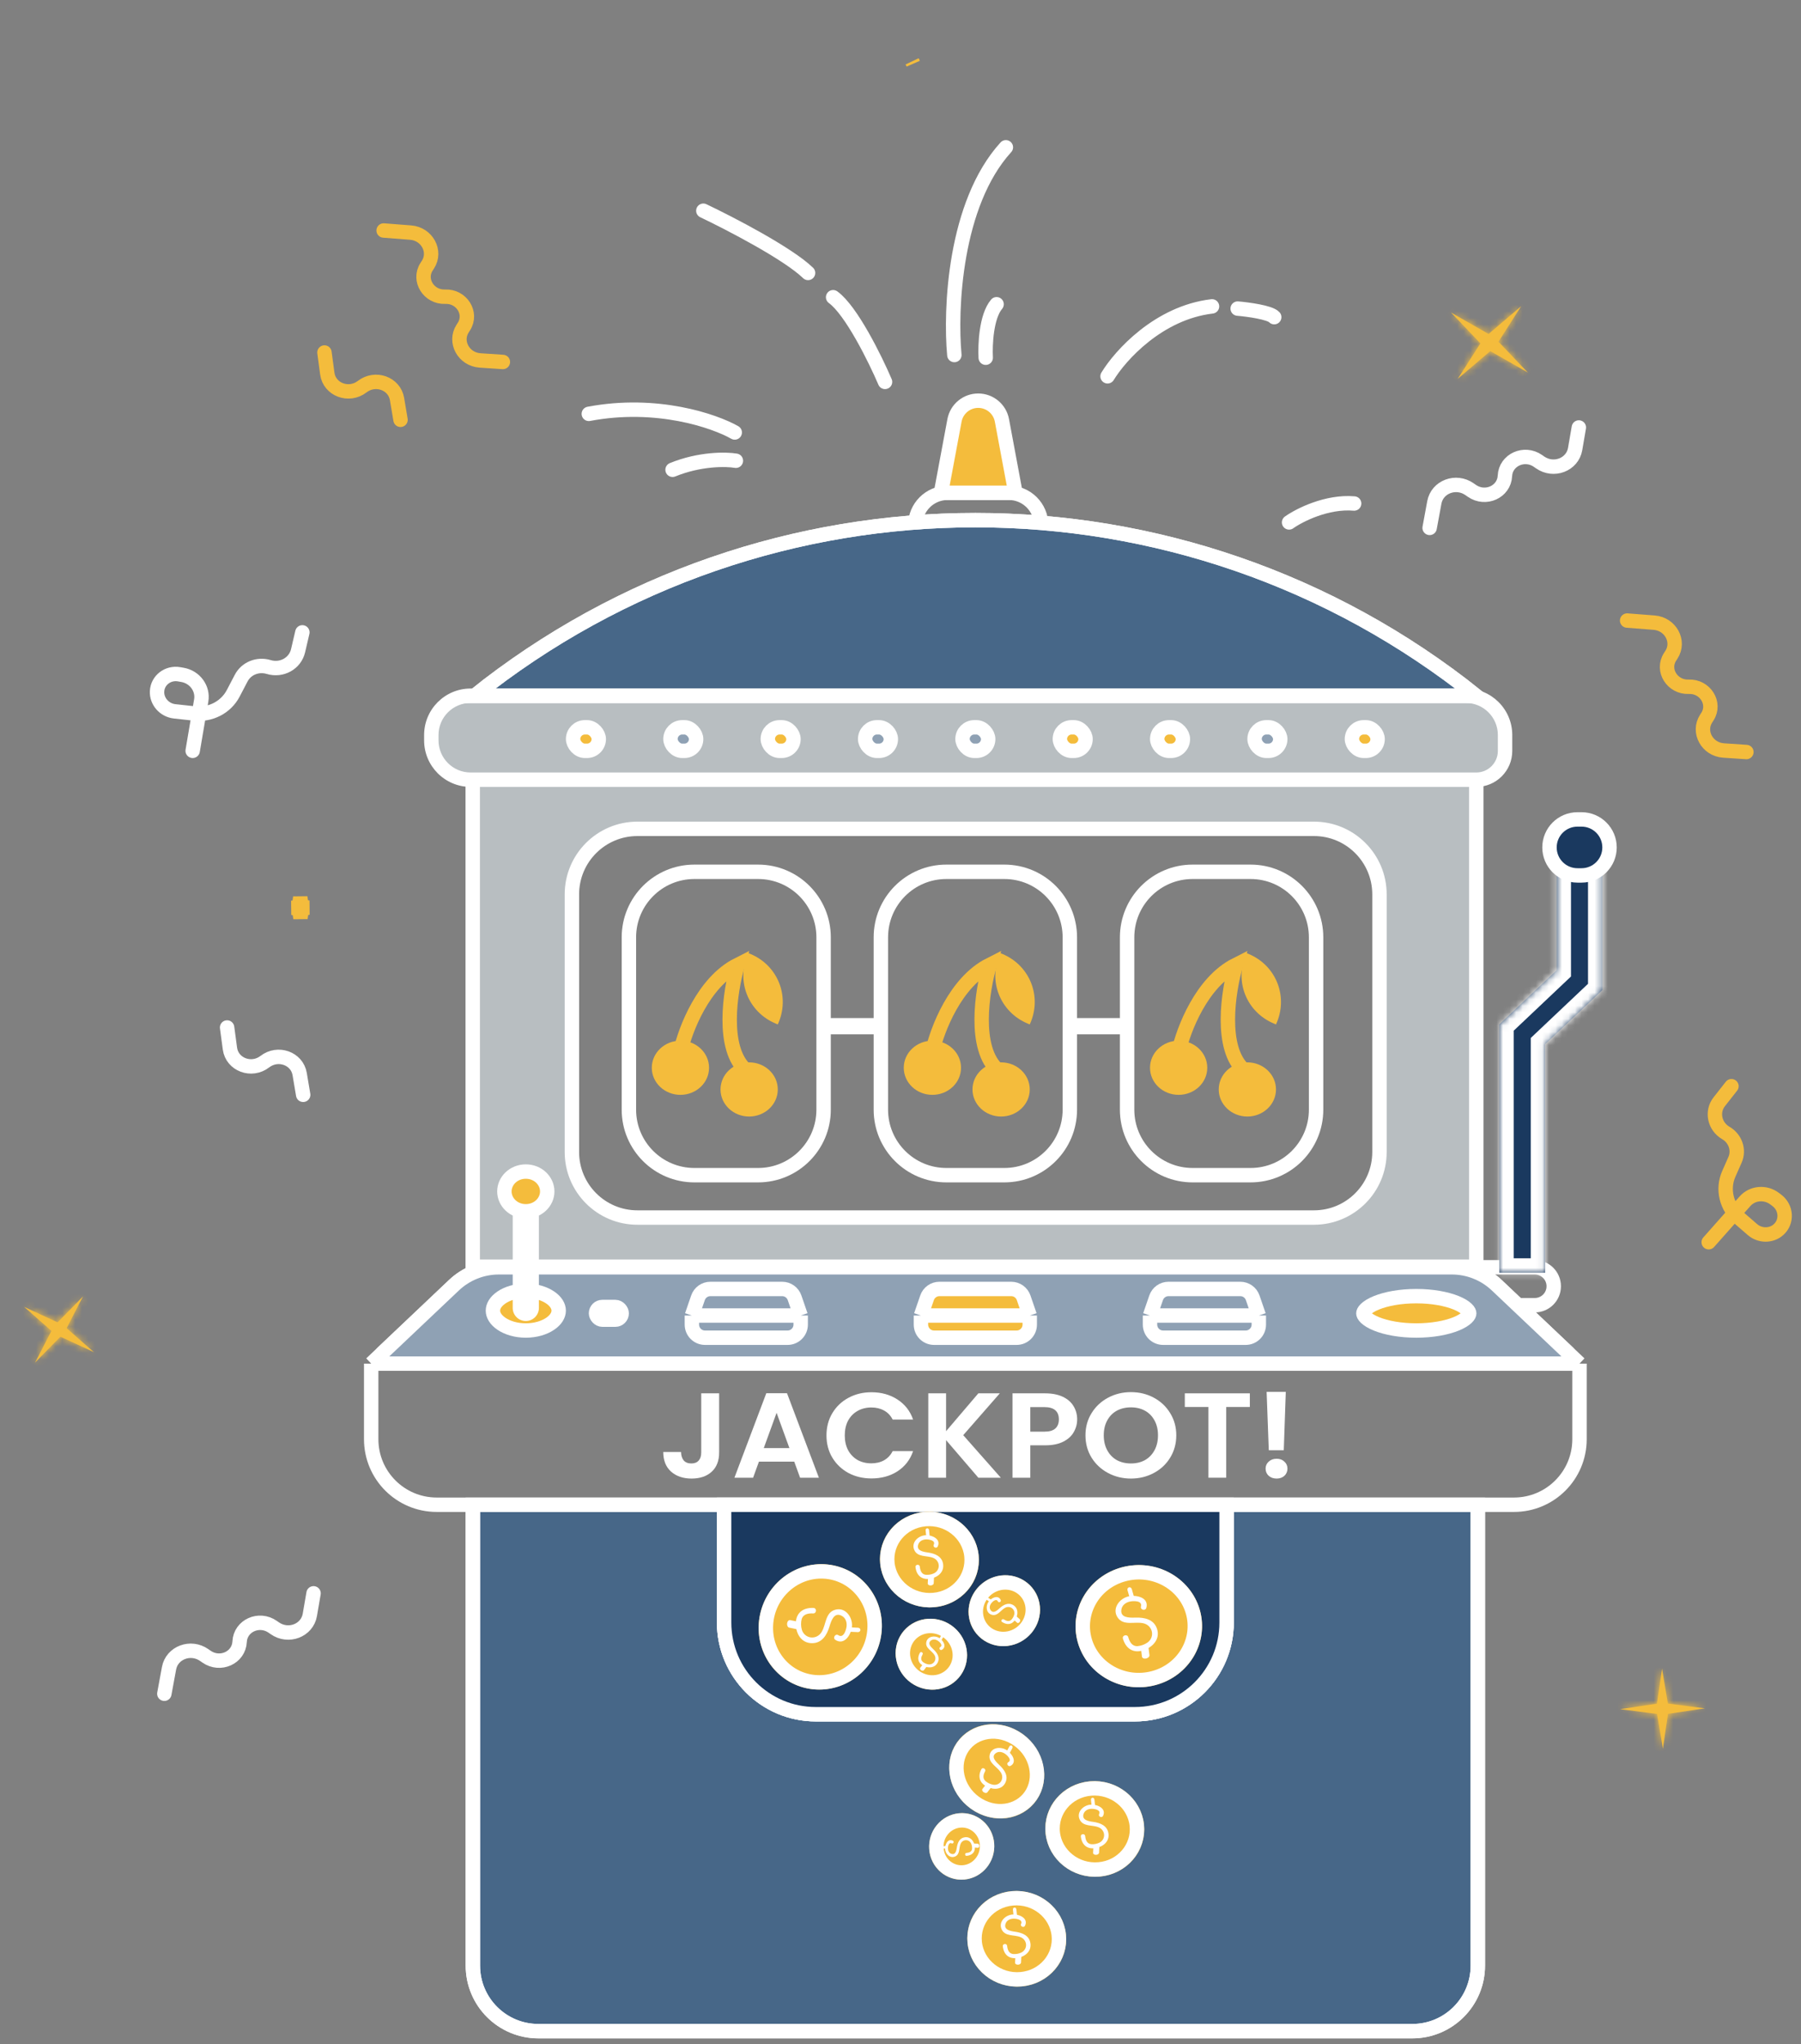<?xml version="1.0" encoding="UTF-8"?> <svg xmlns="http://www.w3.org/2000/svg" width="275" height="312" viewBox="0 0 275 312" fill="none"><rect x="0" y="0" width="275" height="312" fill="#808080" stroke="none"/><path d="M72.204 300V229.656H110.566H148.929H187.291H225.654V300C225.654 305.523 221.177 310 215.654 310H206.472H187.291H148.929H110.566H91.385H82.204C76.681 310 72.204 305.523 72.204 300Z" fill="#476788"></path><path d="M91.385 310H82.204C76.681 310 72.204 305.523 72.204 300V229.656H110.566M91.385 310H110.566H148.929H187.291M91.385 310H187.291M187.291 310H206.472H215.654C221.177 310 225.654 305.523 225.654 300V229.656H187.291M110.566 229.656H148.929H187.291M110.566 229.656H187.291M110.566 229.656V247.63C110.566 255.362 116.834 261.63 124.566 261.63H173.291C181.023 261.63 187.291 255.362 187.291 247.63V229.656" stroke="white" stroke-width="2.2"></path><path d="M148.929 106.216H72.418C117.153 70.442 180.706 70.442 225.441 106.216H148.929Z" fill="#476788" stroke="white" stroke-width="2.2"></path><path d="M148.929 106.216H72.418C117.153 70.442 180.706 70.442 225.441 106.216H148.929Z" stroke="white" stroke-width="2.2"></path><path d="M139.748 80.171V80.171C139.748 77.431 141.969 75.21 144.709 75.21H154.024C156.764 75.21 158.985 77.431 158.985 80.171V80.171" stroke="white" stroke-width="2.2"></path><path d="M145.744 64.162L143.682 75.21H155.05L152.988 64.162C152.662 62.418 151.14 61.154 149.366 61.154C147.592 61.154 146.07 62.418 145.744 64.162Z" fill="#F4BC3C" stroke="white" stroke-width="2.2"></path><path d="M96.028 169.359V143.057C96.028 137.534 100.505 133.057 106.027 133.057H115.758C121.28 133.057 125.758 137.534 125.758 143.057V169.359C125.758 174.882 121.28 179.359 115.758 179.359H106.027C100.505 179.359 96.028 174.882 96.028 169.359Z" stroke="white" stroke-width="2.2"></path><path d="M134.501 169.359V143.057C134.501 137.534 138.978 133.057 144.501 133.057H153.357C158.88 133.057 163.357 137.534 163.357 143.057V169.359C163.357 174.882 158.88 179.359 153.357 179.359H144.501C138.978 179.359 134.501 174.882 134.501 169.359Z" stroke="white" stroke-width="2.2"></path><path d="M172.101 169.359V143.057C172.101 137.534 176.578 133.057 182.101 133.057H190.957C196.479 133.057 200.957 137.534 200.957 143.057V169.359C200.957 174.882 196.479 179.359 190.957 179.359H182.101C176.578 179.359 172.101 174.882 172.101 169.359Z" stroke="white" stroke-width="2.2"></path><path d="M109.807 212.655V221.696C109.807 222.95 109.426 223.928 108.663 224.629C107.9 225.318 106.879 225.662 105.599 225.662C104.306 225.662 103.259 225.306 102.457 224.592C101.669 223.879 101.274 222.883 101.274 221.603H103.989C104.002 222.157 104.138 222.587 104.397 222.895C104.668 223.202 105.056 223.356 105.56 223.356C106.052 223.356 106.426 223.208 106.685 222.913C106.944 222.618 107.073 222.212 107.073 221.696V212.655H109.807Z" fill="white"></path><path d="M121.275 223.079H115.884L114.992 225.533H112.141L117.009 212.636H120.17L125.038 225.533H122.167L121.275 223.079ZM120.538 221.013L118.58 215.625L116.621 221.013H120.538Z" fill="white"></path><path d="M126.198 219.075C126.198 217.808 126.495 216.677 127.09 215.68C127.698 214.672 128.519 213.891 129.553 213.337C130.6 212.771 131.77 212.488 133.063 212.488C134.576 212.488 135.901 212.857 137.039 213.596C138.177 214.334 138.972 215.355 139.424 216.658H136.302C135.992 216.043 135.552 215.582 134.983 215.275C134.427 214.967 133.781 214.813 133.044 214.813C132.255 214.813 131.551 214.992 130.93 215.348C130.322 215.693 129.844 216.185 129.495 216.824C129.159 217.464 128.991 218.214 128.991 219.075C128.991 219.924 129.159 220.675 129.495 221.326C129.844 221.966 130.322 222.464 130.93 222.821C131.551 223.165 132.255 223.338 133.044 223.338C133.781 223.338 134.427 223.184 134.983 222.876C135.552 222.557 135.992 222.089 136.302 221.474H139.424C138.972 222.79 138.177 223.817 137.039 224.555C135.914 225.281 134.589 225.644 133.063 225.644C131.77 225.644 130.6 225.367 129.553 224.814C128.519 224.248 127.698 223.467 127.09 222.47C126.495 221.474 126.198 220.342 126.198 219.075Z" fill="white"></path><path d="M149.385 225.533L144.459 219.795V225.533H141.744V212.655H144.459V218.43L149.385 212.655H152.662L147.077 219.039L152.817 225.533H149.385Z" fill="white"></path><path d="M164.475 216.64C164.475 217.329 164.3 217.975 163.951 218.577C163.615 219.18 163.078 219.666 162.341 220.035C161.617 220.404 160.699 220.588 159.588 220.588H157.318V225.533H154.603V212.655H159.588C160.635 212.655 161.527 212.827 162.264 213.171C163.001 213.516 163.55 213.989 163.912 214.592C164.287 215.195 164.475 215.877 164.475 216.64ZM159.471 218.503C160.221 218.503 160.777 218.344 161.139 218.024C161.501 217.692 161.682 217.23 161.682 216.64C161.682 215.385 160.945 214.758 159.471 214.758H157.318V218.503H159.471Z" fill="white"></path><path d="M172.686 225.662C171.419 225.662 170.255 225.38 169.195 224.814C168.135 224.248 167.295 223.467 166.674 222.47C166.053 221.462 165.743 220.324 165.743 219.057C165.743 217.802 166.053 216.677 166.674 215.68C167.295 214.672 168.135 213.885 169.195 213.319C170.255 212.753 171.419 212.47 172.686 212.47C173.966 212.47 175.13 212.753 176.177 213.319C177.237 213.885 178.071 214.672 178.679 215.68C179.299 216.677 179.61 217.802 179.61 219.057C179.61 220.324 179.299 221.462 178.679 222.47C178.071 223.467 177.237 224.248 176.177 224.814C175.117 225.38 173.953 225.662 172.686 225.662ZM172.686 223.356C173.501 223.356 174.218 223.184 174.839 222.839C175.459 222.483 175.944 221.978 176.293 221.326C176.642 220.675 176.817 219.918 176.817 219.057C176.817 218.196 176.642 217.446 176.293 216.806C175.944 216.154 175.459 215.656 174.839 215.311C174.218 214.967 173.501 214.795 172.686 214.795C171.872 214.795 171.148 214.967 170.514 215.311C169.893 215.656 169.409 216.154 169.059 216.806C168.71 217.446 168.536 218.196 168.536 219.057C168.536 219.918 168.71 220.675 169.059 221.326C169.409 221.978 169.893 222.483 170.514 222.839C171.148 223.184 171.872 223.356 172.686 223.356Z" fill="white"></path><path d="M190.842 212.655V214.739H187.235V225.533H184.519V214.739H180.912V212.655H190.842Z" fill="white"></path><path d="M196.333 212.433L196.023 221.345H193.734L193.405 212.433H196.333ZM194.937 225.662C194.445 225.662 194.038 225.521 193.715 225.238C193.405 224.943 193.249 224.58 193.249 224.149C193.249 223.719 193.405 223.362 193.715 223.079C194.038 222.784 194.445 222.637 194.937 222.637C195.415 222.637 195.809 222.784 196.12 223.079C196.43 223.362 196.585 223.719 196.585 224.149C196.585 224.58 196.43 224.943 196.12 225.238C195.809 225.521 195.415 225.662 194.937 225.662Z" fill="white"></path><path fill-rule="evenodd" clip-rule="evenodd" d="M72.182 119V193.325H225.419V119C227.845 119 229.812 117.033 229.812 114.608V112.184C229.812 108.87 227.125 106.184 223.812 106.184H71.859C68.546 106.184 65.859 108.87 65.859 112.184V113C65.859 116.314 68.546 119 71.859 119H72.182ZM87.325 136.5V175.824C87.325 181.347 91.802 185.824 97.325 185.824H200.636C206.159 185.824 210.636 181.347 210.636 175.824V136.5C210.636 130.978 206.159 126.5 200.636 126.5H97.325C91.802 126.5 87.325 130.978 87.325 136.5Z" fill="#DDE7EC" fill-opacity="0.6"></path><path d="M72.182 193.325H71.082V194.425H72.182V193.325ZM72.182 119H73.282V117.9H72.182V119ZM225.419 193.325V194.425H226.519V193.325H225.419ZM225.419 119V117.9H224.319V119H225.419ZM73.282 193.325V119H71.082V193.325H73.282ZM225.419 192.225H72.182V194.425H225.419V192.225ZM224.319 119V193.325H226.519V119H224.319ZM228.712 114.608C228.712 116.426 227.238 117.9 225.419 117.9V120.1C228.453 120.1 230.912 117.641 230.912 114.608H228.712ZM228.712 112.184V114.608H230.912V112.184H228.712ZM223.812 107.284C226.518 107.284 228.712 109.478 228.712 112.184H230.912C230.912 108.263 227.733 105.084 223.812 105.084V107.284ZM71.859 107.284H223.812V105.084H71.859V107.284ZM66.959 112.184C66.959 109.478 69.153 107.284 71.859 107.284V105.084C67.938 105.084 64.759 108.263 64.759 112.184H66.959ZM66.959 113V112.184H64.759V113H66.959ZM71.859 117.9C69.153 117.9 66.959 115.706 66.959 113H64.759C64.759 116.921 67.938 120.1 71.859 120.1V117.9ZM72.182 117.9H71.859V120.1H72.182V117.9ZM88.425 175.824V136.5H86.225V175.824H88.425ZM97.325 184.724C92.41 184.724 88.425 180.739 88.425 175.824H86.225C86.225 181.954 91.195 186.924 97.325 186.924V184.724ZM200.636 184.724H97.325V186.924H200.636V184.724ZM209.536 175.824C209.536 180.739 205.552 184.724 200.636 184.724V186.924C206.767 186.924 211.736 181.954 211.736 175.824H209.536ZM209.536 136.5V175.824H211.736V136.5H209.536ZM200.636 127.6C205.552 127.6 209.536 131.585 209.536 136.5H211.736C211.736 130.37 206.767 125.4 200.636 125.4V127.6ZM97.325 127.6H200.636V125.4H97.325V127.6ZM88.425 136.5C88.425 131.585 92.41 127.6 97.325 127.6V125.4C91.195 125.4 86.225 130.37 86.225 136.5H88.425ZM225.419 117.9H72.182V120.1H225.419V117.9Z" fill="white"></path><path d="M241.18 208.117L228.546 196.155C226.689 194.396 224.229 193.416 221.671 193.416H76.187C73.629 193.416 71.169 194.396 69.311 196.155L56.678 208.117M241.18 208.117H56.678M241.18 208.117V219.656C241.18 225.179 236.702 229.656 231.18 229.656H225.654M56.678 208.117V219.656C56.678 225.179 61.156 229.656 66.678 229.656H72.204M72.204 229.656V300C72.204 305.523 76.681 310 82.204 310H91.385M72.204 229.656H110.566M225.654 229.656V300C225.654 305.523 221.177 310 215.654 310H206.473H187.291M225.654 229.656H187.291M91.385 310H110.566H148.929H187.291M91.385 310H187.291M110.566 229.656H148.929H187.291M110.566 229.656H187.291M110.566 229.656V247.63C110.566 255.362 116.834 261.63 124.566 261.63H173.291C181.023 261.63 187.291 255.362 187.291 247.63V229.656" stroke="white" stroke-width="2.2"></path><path d="M221.671 193.416H76.187C73.629 193.416 71.169 194.396 69.311 196.155L58.501 206.391C57.845 207.013 58.285 208.117 59.189 208.117H238.669C239.573 208.117 240.013 207.013 239.357 206.391L228.546 196.155C226.689 194.396 224.229 193.416 221.671 193.416Z" fill="#8FA1B4" stroke="white" stroke-width="2.2"></path><path d="M143.446 196.723H154.411C155.264 196.723 156.024 197.265 156.302 198.072L157.235 200.782V202.165C157.235 203.269 156.34 204.165 155.235 204.165H142.621C141.517 204.165 140.621 203.269 140.621 202.165V200.782L141.555 198.072C141.833 197.265 142.592 196.723 143.446 196.723Z" fill="#F4BC3C"></path><path d="M157.235 200.782L156.302 198.072C156.024 197.265 155.264 196.723 154.411 196.723H143.446C142.592 196.723 141.833 197.265 141.555 198.072L140.621 200.782M157.235 200.782H140.621M157.235 200.782V202.165C157.235 203.269 156.34 204.165 155.235 204.165H142.621C141.517 204.165 140.621 203.269 140.621 202.165V200.782" stroke="white" stroke-width="2.2"></path><path d="M178.423 196.723H189.387C190.241 196.723 191 197.265 191.278 198.072L192.212 200.782V202.165C192.212 203.269 191.316 204.165 190.212 204.165H177.598C176.493 204.165 175.598 203.269 175.598 202.165V200.782L176.532 198.072C176.809 197.265 177.569 196.723 178.423 196.723Z" fill="#8FA1B4"></path><path d="M192.212 200.782L191.278 198.072C191 197.265 190.241 196.723 189.387 196.723H178.423C177.569 196.723 176.809 197.265 176.532 198.072L175.598 200.782M192.212 200.782H175.598M192.212 200.782V202.165C192.212 203.269 191.316 204.165 190.212 204.165H177.598C176.493 204.165 175.598 203.269 175.598 202.165V200.782" stroke="white" stroke-width="2.2"></path><path d="M108.47 196.723H119.435C120.288 196.723 121.048 197.265 121.326 198.072L122.259 200.782V202.165C122.259 203.269 121.364 204.165 120.259 204.165H107.646C106.541 204.165 105.646 203.269 105.646 202.165V200.782L106.579 198.072C106.857 197.265 107.616 196.723 108.47 196.723Z" fill="#8FA1B4"></path><path d="M122.259 200.782L121.326 198.072C121.048 197.265 120.288 196.723 119.435 196.723H108.47C107.616 196.723 106.857 197.265 106.579 198.072L105.646 200.782M122.259 200.782H105.646M122.259 200.782V202.165C122.259 203.269 121.364 204.165 120.259 204.165H107.646C106.541 204.165 105.646 203.269 105.646 202.165V200.782" stroke="white" stroke-width="2.2"></path><path d="M225.44 193.416H234.351C235.949 193.416 237.245 194.712 237.245 196.31V196.31C237.245 197.908 235.949 199.204 234.351 199.204H231.999" stroke="white" stroke-width="2.2"></path><rect x="87.508" y="111.005" width="3.921" height="3.588" rx="1.794" fill="#F4BC3C" stroke="white" stroke-width="2.2"></rect><rect x="206.429" y="111.005" width="3.921" height="3.588" rx="1.794" fill="#F4BC3C" stroke="white" stroke-width="2.2"></rect><rect x="146.968" y="111.005" width="3.921" height="3.588" rx="1.794" fill="#8FA1B4" stroke="white" stroke-width="2.2"></rect><rect x="132.103" y="111.005" width="3.921" height="3.588" rx="1.794" fill="#8FA1B4" stroke="white" stroke-width="2.2"></rect><rect x="117.239" y="111.005" width="3.921" height="3.588" rx="1.794" fill="#F4BC3C" stroke="white" stroke-width="2.2"></rect><rect x="102.374" y="111.005" width="3.921" height="3.588" rx="1.794" fill="#8FA1B4" stroke="white" stroke-width="2.2"></rect><rect x="90.94" y="199.41" width="4.054" height="2.067" rx="1.034" fill="#8FA1B4" stroke="white" stroke-width="2.067"></rect><rect x="176.698" y="111.005" width="3.921" height="3.588" rx="1.794" fill="#F4BC3C" stroke="white" stroke-width="2.2"></rect><rect x="191.564" y="111.005" width="3.921" height="3.588" rx="1.794" fill="#8FA1B4" stroke="white" stroke-width="2.2"></rect><rect x="161.833" y="111.005" width="3.921" height="3.588" rx="1.794" fill="#F4BC3C" stroke="white" stroke-width="2.2"></rect><ellipse cx="103.896" cy="162.965" rx="4.372" ry="4.134" fill="#F4BC3C"></ellipse><ellipse cx="114.39" cy="166.273" rx="4.372" ry="4.134" fill="#F4BC3C"></ellipse><path d="M103.896 160.485C104.625 157.178 107.394 149.902 112.641 147.256C111.475 151.252 110.105 160.072 113.952 163.379" stroke="#F4BC3C" stroke-width="2.2"></path><path d="M114.261 145.459L114.559 145.583C118.818 147.347 120.699 152.168 118.761 156.351L118.463 156.227C114.205 154.463 112.323 149.642 114.261 145.459Z" fill="#F4BC3C"></path><ellipse cx="142.37" cy="162.965" rx="4.372" ry="4.134" fill="#F4BC3C"></ellipse><ellipse cx="152.864" cy="166.273" rx="4.372" ry="4.134" fill="#F4BC3C"></ellipse><path d="M142.37 160.485C143.099 157.178 145.868 149.902 151.115 147.256C149.949 151.252 148.579 160.072 152.426 163.379" stroke="#F4BC3C" stroke-width="2.2"></path><path d="M152.735 145.459L153.033 145.583C157.292 147.347 159.173 152.168 157.235 156.351L156.937 156.227C152.679 154.463 150.797 149.642 152.735 145.459Z" fill="#F4BC3C"></path><ellipse cx="179.97" cy="162.965" rx="4.372" ry="4.134" fill="#F4BC3C"></ellipse><ellipse cx="190.463" cy="166.273" rx="4.372" ry="4.134" fill="#F4BC3C"></ellipse><path d="M179.97 160.485C180.699 157.178 183.468 149.902 188.714 147.256C187.548 151.252 186.178 160.072 190.026 163.379" stroke="#F4BC3C" stroke-width="2.2"></path><path d="M190.335 145.459L190.633 145.583C194.892 147.347 196.773 152.168 194.835 156.351L194.537 156.227C190.278 154.463 188.397 149.642 190.335 145.459Z" fill="#F4BC3C"></path><rect x="125.757" y="155.381" width="8.744" height="2.481" fill="white"></rect><rect x="162.482" y="155.381" width="8.744" height="2.481" fill="white"></rect><mask id="path-46-inside-1_376_7507" fill="white"><path fill-rule="evenodd" clip-rule="evenodd" d="M244.68 149.593V129.335H237.68V148.086L230.031 155.318L228.936 156.354V157.861V194.242H235.936V159.369L243.585 152.136L244.68 151.1V149.593Z"></path></mask><path fill-rule="evenodd" clip-rule="evenodd" d="M244.68 149.593V129.335H237.68V148.086L230.031 155.318L228.936 156.354V157.861V194.242H235.936V159.369L243.585 152.136L244.68 151.1V149.593Z" fill="#1A395F"></path><path d="M244.68 129.335H246.88V127.135H244.68V129.335ZM237.68 129.335V127.135H235.48V129.335H237.68ZM237.68 148.086L239.191 149.684L239.88 149.033V148.086H237.68ZM230.031 155.318L228.52 153.72H228.52L230.031 155.318ZM228.936 156.354L227.424 154.755L226.736 155.406V156.354H228.936ZM228.936 194.242H226.736V196.442H228.936V194.242ZM235.936 194.242V196.442H238.136V194.242H235.936ZM235.936 159.369L234.424 157.77L233.736 158.421V159.369H235.936ZM243.585 152.136L245.096 153.735L243.585 152.136ZM244.68 151.1L246.191 152.699L246.88 152.048V151.1H244.68ZM242.48 129.335V149.593H246.88V129.335H242.48ZM237.68 131.535H244.68V127.135H237.68V131.535ZM239.88 148.086V129.335H235.48V148.086H239.88ZM231.543 156.917L239.191 149.684L236.168 146.487L228.52 153.72L231.543 156.917ZM230.447 157.952L231.543 156.917L228.52 153.72L227.424 154.755L230.447 157.952ZM231.136 157.861V156.354H226.736V157.861H231.136ZM231.136 194.242V157.861H226.736V194.242H231.136ZM235.936 192.042H228.936V196.442H235.936V192.042ZM233.736 159.369V194.242H238.136V159.369H233.736ZM242.073 150.538L234.424 157.77L237.447 160.967L245.096 153.735L242.073 150.538ZM243.168 149.502L242.073 150.538L245.096 153.735L246.191 152.699L243.168 149.502ZM242.48 149.593V151.1H246.88V149.593H242.48Z" fill="white" mask="url(#path-46-inside-1_376_7507)"></path><path d="M236.596 129.336C236.596 126.975 238.51 125.061 240.871 125.061H241.489C243.85 125.061 245.764 126.975 245.764 129.336C245.764 131.697 243.85 133.61 241.489 133.61H240.871C238.51 133.61 236.596 131.697 236.596 129.336Z" fill="#1A395F" stroke="white" stroke-width="2.2"></path><path d="M85.308 200.031C85.308 200.697 84.909 201.428 84 202.042C83.097 202.652 81.788 203.065 80.288 203.065C78.787 203.065 77.478 202.652 76.575 202.042C75.666 201.428 75.267 200.697 75.267 200.031C75.267 199.365 75.666 198.633 76.575 198.019C77.478 197.409 78.787 196.996 80.288 196.996C81.788 196.996 83.097 197.409 84 198.019C84.909 198.633 85.308 199.365 85.308 200.031Z" fill="#F4BC3C" stroke="white" stroke-width="2.2"></path><path d="M78.287 199.617C78.287 200.722 79.182 201.617 80.287 201.617C81.391 201.617 82.287 200.722 82.287 199.617H78.287ZM82.287 199.617V183.907H78.287V199.617H82.287Z" fill="white"></path><path d="M224.339 200.444C224.339 200.563 224.284 200.784 223.957 201.098C223.627 201.414 223.09 201.75 222.337 202.055C220.837 202.664 218.688 203.065 216.258 203.065C213.828 203.065 211.68 202.664 210.179 202.055C209.426 201.75 208.89 201.414 208.559 201.098C208.232 200.784 208.177 200.563 208.177 200.444C208.177 200.325 208.232 200.104 208.559 199.79C208.89 199.473 209.426 199.138 210.179 198.832C211.68 198.224 213.828 197.823 216.258 197.823C218.688 197.823 220.837 198.224 222.337 198.832C223.09 199.138 223.627 199.473 223.957 199.79C224.284 200.104 224.339 200.325 224.339 200.444Z" fill="#F4BC3C" stroke="white" stroke-width="2.2"></path><path d="M83.559 181.84C83.559 183.459 82.153 184.874 80.287 184.874C78.421 184.874 77.015 183.459 77.015 181.84C77.015 180.222 78.421 178.806 80.287 178.806C82.153 178.806 83.559 180.222 83.559 181.84Z" fill="#F4BC3C" stroke="white" stroke-width="2.2"></path><path d="M187.292 247.63V229.656H110.567V247.63C110.567 255.362 116.835 261.63 124.567 261.63H173.292C181.024 261.63 187.292 255.362 187.292 247.63Z" fill="#1A395F" stroke="white" stroke-width="2.2"></path><path d="M173.887 257.508C179.222 257.508 183.547 253.336 183.547 248.189C183.547 243.042 179.222 238.87 173.887 238.87C168.553 238.87 164.228 243.042 164.228 248.189C164.228 253.336 168.553 257.508 173.887 257.508Z" fill="#F4BC3C"></path><path d="M175.765 245.801C176.639 244.373 174.818 243.415 173.556 243.404C172.129 243.393 170.631 244.603 171.143 246.097C171.655 247.592 173.484 247.314 174.655 247.931C174.95 248.077 175.195 248.303 175.359 248.581C175.523 248.86 175.6 249.178 175.58 249.498C175.559 249.818 175.443 250.125 175.245 250.381C175.047 250.638 174.776 250.834 174.465 250.944C173.958 251.122 173.412 251.169 172.881 251.082C172.028 250.913 171.872 250.114 171.872 249.392C171.872 248.864 171.024 248.864 171.024 249.392C171.024 250.996 171.937 252.053 173.659 251.912C175.153 251.789 176.529 250.873 176.456 249.28C176.386 247.759 175.071 247.1 173.725 246.79C172.851 246.589 171.466 246.241 172.028 245.054C172.304 244.471 172.912 244.209 173.556 244.219C174.045 244.219 175.554 244.527 175.033 245.382C174.757 245.839 175.489 246.253 175.765 245.796V245.801Z" fill="#F4BC3C"></path><path d="M173.741 242.487V243.665C173.741 244.19 174.42 244.192 174.42 243.665V242.487C174.42 241.962 173.741 241.962 173.741 242.487Z" fill="#F4BC3C"></path><path d="M174.239 252.834L174.421 251.672C174.42 251.566 174.358 251.464 174.248 251.388C174.138 251.313 173.989 251.27 173.833 251.269C173.678 251.272 173.53 251.315 173.421 251.39C173.311 251.465 173.248 251.566 173.244 251.672L173.062 252.834C173.063 252.941 173.125 253.042 173.235 253.118C173.345 253.193 173.494 253.235 173.649 253.236C173.804 253.234 173.952 253.191 174.062 253.116C174.171 253.041 174.235 252.94 174.239 252.834Z" fill="#F4BC3C"></path><path d="M182.133 245.989C183.378 250.336 180.742 254.891 176.157 256.114C171.571 257.337 166.884 254.735 165.639 250.389C164.393 246.042 167.029 241.487 171.615 240.264C176.201 239.041 180.887 241.643 182.133 245.989Z" stroke="white" stroke-width="2.2"></path><path d="M175.037 245.404C175.485 243.803 173.464 243.347 172.245 243.662C170.866 244.018 169.757 245.569 170.663 246.878C171.57 248.187 173.256 247.449 174.555 247.743C174.88 247.807 175.178 247.962 175.413 248.188C175.648 248.414 175.81 248.701 175.879 249.015C175.947 249.328 175.92 249.654 175.8 249.953C175.68 250.251 175.473 250.509 175.203 250.695C174.764 250.997 174.251 251.183 173.715 251.236C172.846 251.292 172.475 250.562 172.276 249.866C172.13 249.358 171.313 249.576 171.459 250.084C171.902 251.63 173.073 252.414 174.694 251.836C176.101 251.333 177.174 250.096 176.663 248.58C176.175 247.131 174.726 246.834 173.343 246.882C172.445 246.913 171.015 246.933 171.228 245.645C171.333 245.012 171.847 244.603 172.47 244.447C172.941 244.322 174.481 244.23 174.215 245.189C174.075 245.7 174.895 245.91 175.035 245.399L175.037 245.404Z" fill="white"></path><path d="M172.17 242.731L172.495 243.866C172.64 244.373 173.295 244.199 173.15 243.692L172.824 242.556C172.679 242.05 172.025 242.225 172.17 242.731Z" fill="white"></path><path d="M175.508 252.575L175.363 251.409C175.333 251.306 175.245 251.224 175.118 251.18C174.991 251.135 174.836 251.132 174.685 251.171C174.536 251.214 174.406 251.293 174.321 251.394C174.236 251.494 174.203 251.608 174.229 251.711L174.374 252.877C174.404 252.98 174.492 253.062 174.619 253.106C174.745 253.15 174.901 253.153 175.051 253.113C175.2 253.072 175.33 252.992 175.415 252.892C175.501 252.792 175.534 252.678 175.508 252.575Z" fill="white"></path><path d="M116.359 245.32C114.654 250.342 117.252 255.746 122.161 257.391C127.069 259.036 132.431 256.298 134.136 251.277C135.841 246.255 133.243 240.85 128.335 239.205C123.426 237.561 118.064 240.298 116.359 245.32Z" fill="#F4BC3C"></path><path d="M126.926 250.829C128.009 252.108 129.505 250.7 129.918 249.515C130.385 248.176 129.71 246.378 128.121 246.383C126.532 246.388 126.212 248.198 125.249 249.103C125.016 249.334 124.722 249.492 124.404 249.558C124.086 249.624 123.758 249.594 123.46 249.473C123.161 249.352 122.905 249.144 122.724 248.876C122.542 248.607 122.442 248.289 122.437 247.961C122.429 247.427 122.558 246.898 122.811 246.426C123.245 245.677 124.057 245.786 124.746 246.016C125.249 246.185 125.52 245.387 125.016 245.218C123.486 244.706 122.187 245.227 121.771 246.893C121.411 248.339 121.845 249.927 123.387 250.367C124.86 250.788 125.909 249.761 126.635 248.592C127.106 247.834 127.88 246.642 128.833 247.549C129.301 247.996 129.356 248.652 129.141 249.254C128.985 249.715 128.209 251.037 127.56 250.273C127.213 249.868 126.584 250.425 126.931 250.831L126.926 250.829Z" fill="#F4BC3C"></path><path d="M130.733 249.983L129.61 249.606C129.109 249.438 128.891 250.077 129.393 250.245L130.516 250.622C131.017 250.789 131.234 250.15 130.733 249.983Z" fill="#F4BC3C"></path><path d="M120.705 247.144L121.755 247.686C121.857 247.72 121.974 247.694 122.081 247.615C122.188 247.536 122.277 247.409 122.327 247.263C122.374 247.116 122.38 246.963 122.344 246.836C122.307 246.709 122.231 246.617 122.131 246.579L121.081 246.037C120.979 246.004 120.862 246.029 120.756 246.109C120.649 246.188 120.561 246.315 120.511 246.461C120.463 246.607 120.457 246.76 120.493 246.887C120.529 247.015 120.605 247.107 120.705 247.144Z" fill="#F4BC3C"></path><path d="M124.711 256.759C120.154 256.541 116.661 252.597 116.959 247.902C117.257 243.208 121.229 239.619 125.786 239.836C130.343 240.054 133.837 243.998 133.538 248.693C133.24 253.387 129.268 256.976 124.711 256.759Z" stroke="white" stroke-width="2.2"></path><path d="M127.538 250.271C128.922 251.204 130.002 249.448 130.092 248.199C130.193 246.788 129.068 245.248 127.53 245.683C125.992 246.118 126.157 247.941 125.461 249.07C125.296 249.355 125.053 249.586 124.762 249.735C124.472 249.884 124.146 249.945 123.825 249.91C123.504 249.874 123.202 249.744 122.956 249.536C122.709 249.328 122.529 249.05 122.438 248.737C122.291 248.227 122.277 247.685 122.398 247.163C122.622 246.327 123.437 246.211 124.164 246.246C124.696 246.271 124.749 245.432 124.218 245.407C122.601 245.33 121.48 246.182 121.513 247.893C121.543 249.378 122.38 250.783 123.989 250.787C125.526 250.791 126.273 249.522 126.669 248.204C126.927 247.349 127.365 245.996 128.525 246.608C129.095 246.909 129.321 247.524 129.271 248.16C129.24 248.644 128.835 250.123 128.006 249.566C127.564 249.271 127.1 249.976 127.543 250.271L127.538 250.271Z" fill="white"></path><path d="M131.002 248.427L129.816 248.371C129.286 248.346 129.242 249.017 129.773 249.043L130.96 249.099C131.489 249.124 131.532 248.453 131.002 248.427Z" fill="white"></path><path d="M120.547 248.423L121.705 248.658C121.813 248.663 121.919 248.606 122.002 248.501C122.085 248.396 122.138 248.251 122.148 248.097C122.156 247.943 122.121 247.795 122.053 247.683C121.984 247.571 121.886 247.503 121.779 247.495L120.621 247.259C120.514 247.255 120.407 247.311 120.324 247.416C120.242 247.521 120.19 247.667 120.179 247.82C120.172 247.974 120.206 248.122 120.274 248.234C120.343 248.346 120.44 248.414 120.547 248.423Z" fill="white"></path><path d="M153.988 303.085C158.099 303.798 161.997 301.162 162.694 297.196C163.392 293.23 160.625 289.436 156.514 288.723C152.403 288.009 148.505 290.646 147.808 294.612C147.11 298.578 149.877 302.371 153.988 303.085Z" fill="#F4BC3C"></path><path d="M157.02 294.315C157.888 293.331 156.614 292.349 155.643 292.172C154.545 291.972 153.226 292.704 153.419 293.924C153.611 295.145 155.057 295.175 155.876 295.808C156.084 295.959 156.242 296.166 156.331 296.403C156.419 296.639 156.435 296.895 156.376 297.138C156.318 297.382 156.186 297.603 155.999 297.775C155.811 297.946 155.576 298.06 155.321 298.103C154.907 298.173 154.48 298.137 154.082 297.998C153.448 297.754 153.436 297.117 153.534 296.561C153.605 296.154 152.952 296.041 152.88 296.447C152.663 297.684 153.223 298.62 154.569 298.742C155.738 298.847 156.922 298.325 157.081 297.088C157.233 295.906 156.31 295.222 155.314 294.804C154.668 294.532 153.648 294.078 154.242 293.239C154.533 292.827 155.038 292.706 155.532 292.8C155.909 292.865 157.03 293.304 156.513 293.894C156.238 294.209 156.746 294.626 157.021 294.311L157.02 294.315Z" fill="#F4BC3C"></path><path d="M155.911 291.491L155.751 292.399C155.68 292.803 156.203 292.895 156.274 292.489L156.434 291.582C156.505 291.177 155.982 291.086 155.911 291.491Z" fill="#F4BC3C"></path><path d="M154.891 299.53L155.189 298.659C155.203 298.577 155.169 298.49 155.095 298.417C155.02 298.344 154.911 298.291 154.791 298.27C154.671 298.251 154.551 298.264 154.457 298.308C154.362 298.351 154.299 298.42 154.282 298.502L153.985 299.373C153.971 299.455 154.005 299.541 154.079 299.614C154.154 299.687 154.263 299.739 154.383 299.761C154.502 299.78 154.622 299.766 154.717 299.723C154.812 299.68 154.874 299.611 154.891 299.53Z" fill="#F4BC3C"></path><path d="M161.665 295.331C162.021 298.709 159.476 301.756 155.902 302.075C152.328 302.393 149.193 299.852 148.836 296.474C148.48 293.096 151.025 290.048 154.599 289.73C158.173 289.412 161.308 291.953 161.665 295.331Z" stroke="white" stroke-width="2.2"></path><path d="M156.514 293.912C157.076 292.738 155.581 292.117 154.599 292.196C153.489 292.286 152.423 293.333 152.944 294.463C153.466 295.593 154.865 295.25 155.826 295.65C156.068 295.743 156.276 295.902 156.427 296.108C156.577 296.313 156.663 296.556 156.674 296.807C156.684 297.058 156.619 297.305 156.486 297.519C156.353 297.733 156.159 297.904 155.926 298.012C155.546 298.185 155.126 298.26 154.706 298.229C154.028 298.157 153.842 297.544 153.782 296.981C153.739 296.57 153.08 296.629 153.123 297.04C153.255 298.291 154.051 299.051 155.379 298.823C156.531 298.623 157.525 297.813 157.337 296.577C157.158 295.396 156.081 294.973 155.009 294.825C154.313 294.728 153.208 294.553 153.547 293.589C153.713 293.115 154.165 292.868 154.666 292.832C155.047 292.798 156.245 292.933 155.91 293.636C155.733 294.011 156.337 294.283 156.514 293.908L156.514 293.912Z" fill="white"></path><path d="M154.667 291.468L154.764 292.387C154.807 292.796 155.336 292.751 155.292 292.34L155.195 291.421C155.152 291.012 154.624 291.059 154.667 291.468Z" fill="white"></path><path d="M155.906 299.5L155.952 298.582C155.943 298.499 155.886 298.424 155.794 298.373C155.703 298.321 155.583 298.298 155.462 298.308C155.342 298.321 155.23 298.365 155.151 298.431C155.072 298.497 155.031 298.581 155.037 298.664L154.991 299.582C155 299.664 155.057 299.74 155.149 299.791C155.24 299.842 155.36 299.864 155.481 299.854C155.601 299.842 155.712 299.798 155.792 299.732C155.871 299.666 155.912 299.583 155.906 299.5Z" fill="white"></path><path d="M151.729 282.719C152.253 279.96 150.491 277.313 147.794 276.807C145.097 276.302 142.486 278.129 141.962 280.888C141.438 283.647 143.199 286.294 145.896 286.799C148.593 287.305 151.205 285.478 151.729 282.719Z" fill="#F4BC3C"></path><path d="M145.778 280.597C145.116 280.005 144.434 280.853 144.305 281.505C144.159 282.241 144.646 283.135 145.479 283.017C146.313 282.899 146.347 281.926 146.785 281.381C146.891 281.242 147.033 281.138 147.195 281.08C147.357 281.023 147.531 281.015 147.697 281.056C147.863 281.098 148.012 281.189 148.127 281.316C148.242 281.444 148.318 281.603 148.345 281.775C148.389 282.055 148.36 282.342 148.262 282.608C148.09 283.033 147.655 283.035 147.277 282.964C147.001 282.912 146.918 283.35 147.194 283.402C148.035 283.56 148.678 283.192 148.774 282.287C148.856 281.502 148.511 280.7 147.669 280.582C146.865 280.469 146.39 281.084 146.096 281.75C145.905 282.182 145.586 282.864 145.019 282.457C144.741 282.257 144.663 281.916 144.732 281.585C144.78 281.332 145.089 280.581 145.487 280.935C145.699 281.123 145.988 280.784 145.776 280.597L145.778 280.597Z" fill="#F4BC3C"></path><path d="M143.842 281.319L144.459 281.435C144.735 281.486 144.802 281.135 144.526 281.084L143.909 280.968C143.634 280.916 143.567 281.267 143.842 281.319Z" fill="#F4BC3C"></path><path d="M149.313 282.079L148.722 281.871C148.666 281.861 148.607 281.883 148.557 281.932C148.506 281.982 148.469 282.055 148.453 282.135C148.44 282.215 148.448 282.296 148.476 282.36C148.505 282.424 148.552 282.467 148.607 282.479L149.198 282.687C149.254 282.698 149.313 282.675 149.363 282.626C149.414 282.577 149.45 282.504 149.466 282.423C149.48 282.343 149.472 282.263 149.444 282.198C149.415 282.134 149.369 282.092 149.313 282.079Z" fill="#F4BC3C"></path><path d="M146.54 277.84C148.654 277.648 150.538 279.243 150.708 281.452C150.877 283.662 149.261 285.574 147.148 285.766C145.035 285.958 143.15 284.363 142.981 282.153C142.811 279.944 144.427 278.032 146.54 277.84Z" stroke="white" stroke-width="2.2"></path><path d="M145.498 280.935C144.702 280.546 144.265 281.546 144.31 282.208C144.361 282.956 145.066 283.682 145.84 283.342C146.615 283.001 146.394 282.057 146.676 281.414C146.742 281.252 146.852 281.113 146.993 281.014C147.135 280.914 147.301 280.859 147.472 280.854C147.643 280.849 147.812 280.895 147.956 280.987C148.101 281.078 148.216 281.211 148.287 281.368C148.402 281.625 148.449 281.909 148.424 282.191C148.368 282.646 147.949 282.766 147.565 282.801C147.284 282.826 147.318 283.271 147.599 283.245C148.452 283.168 148.978 282.639 148.834 281.744C148.709 280.967 148.166 280.29 147.322 280.406C146.515 280.516 146.216 281.236 146.106 281.956C146.034 282.423 145.904 283.165 145.25 282.929C144.928 282.812 144.765 282.506 144.744 282.169C144.725 281.912 144.828 281.107 145.304 281.339C145.558 281.461 145.749 281.058 145.495 280.935L145.498 280.935Z" fill="white"></path><path d="M143.816 282.155L144.443 282.098C144.722 282.073 144.696 281.717 144.416 281.743L143.789 281.799C143.509 281.825 143.536 282.18 143.816 282.155Z" fill="white"></path><path d="M149.302 281.397L148.677 281.357C148.62 281.363 148.568 281.4 148.533 281.461C148.497 281.522 148.48 281.603 148.486 281.684C148.493 281.765 148.522 281.84 148.567 281.894C148.611 281.948 148.667 281.976 148.724 281.973L149.349 282.012C149.406 282.007 149.457 281.97 149.493 281.908C149.529 281.847 149.545 281.767 149.539 281.686C149.532 281.605 149.503 281.53 149.459 281.476C149.415 281.422 149.359 281.393 149.302 281.397Z" fill="white"></path><path d="M140.655 245.206C144.766 245.919 148.664 243.283 149.361 239.317C150.059 235.351 147.292 231.557 143.181 230.844C139.07 230.13 135.172 232.767 134.475 236.733C133.777 240.699 136.544 244.492 140.655 245.206Z" fill="#F4BC3C"></path><path d="M143.688 236.436C144.555 235.453 143.281 234.47 142.31 234.294C141.212 234.094 139.893 234.826 140.086 236.046C140.278 237.266 141.725 237.297 142.544 237.929C142.751 238.081 142.909 238.288 142.998 238.524C143.087 238.761 143.102 239.016 143.044 239.26C142.985 239.504 142.853 239.725 142.666 239.896C142.479 240.068 142.243 240.182 141.988 240.225C141.574 240.294 141.147 240.258 140.749 240.12C140.115 239.875 140.103 239.239 140.201 238.682C140.272 238.276 139.619 238.163 139.548 238.569C139.33 239.805 139.89 240.741 141.236 240.863C142.405 240.968 143.589 240.446 143.748 239.21C143.901 238.028 142.977 237.344 141.981 236.926C141.335 236.654 140.315 236.2 140.909 235.361C141.201 234.948 141.705 234.828 142.199 234.922C142.576 234.987 143.697 235.426 143.18 236.015C142.905 236.33 143.414 236.747 143.688 236.432L143.688 236.436Z" fill="#F4BC3C"></path><path d="M142.578 233.612L142.419 234.519C142.348 234.924 142.871 235.016 142.942 234.61L143.102 233.702C143.173 233.298 142.65 233.207 142.578 233.612Z" fill="#F4BC3C"></path><path d="M141.558 241.651L141.856 240.78C141.87 240.697 141.836 240.61 141.762 240.538C141.687 240.465 141.578 240.412 141.458 240.39C141.338 240.371 141.219 240.385 141.124 240.428C141.029 240.471 140.967 240.541 140.949 240.622L140.652 241.493C140.638 241.575 140.672 241.662 140.746 241.735C140.821 241.807 140.93 241.86 141.05 241.881C141.169 241.9 141.289 241.887 141.384 241.844C141.479 241.801 141.541 241.732 141.558 241.651Z" fill="#F4BC3C"></path><path d="M148.331 237.452C148.688 240.83 146.143 243.877 142.568 244.196C138.994 244.514 135.859 241.973 135.503 238.595C135.146 235.217 137.691 232.169 141.265 231.851C144.839 231.532 147.975 234.074 148.331 237.452Z" stroke="white" stroke-width="2.2"></path><path d="M143.18 236.033C143.742 234.859 142.247 234.238 141.265 234.317C140.155 234.407 139.089 235.454 139.611 236.584C140.132 237.713 141.531 237.37 142.492 237.77C142.734 237.864 142.942 238.023 143.093 238.228C143.243 238.434 143.329 238.677 143.34 238.928C143.35 239.178 143.285 239.426 143.152 239.64C143.02 239.854 142.825 240.025 142.592 240.132C142.212 240.306 141.792 240.381 141.372 240.35C140.694 240.277 140.508 239.665 140.448 239.102C140.405 238.691 139.746 238.749 139.789 239.16C139.921 240.411 140.717 241.172 142.045 240.943C143.197 240.743 144.191 239.934 144.003 238.697C143.824 237.516 142.747 237.093 141.675 236.945C140.979 236.849 139.874 236.673 140.213 235.709C140.379 235.235 140.831 234.989 141.332 234.952C141.713 234.918 142.911 235.054 142.576 235.757C142.399 236.132 143.003 236.404 143.18 236.029L143.18 236.033Z" fill="white"></path><path d="M141.334 233.589L141.431 234.507C141.474 234.917 142.003 234.871 141.959 234.46L141.863 233.542C141.819 233.132 141.291 233.179 141.334 233.589Z" fill="white"></path><path d="M142.572 241.621L142.618 240.703C142.609 240.62 142.552 240.545 142.461 240.494C142.369 240.443 142.249 240.419 142.128 240.43C142.008 240.442 141.896 240.486 141.817 240.552C141.738 240.618 141.697 240.702 141.703 240.785L141.657 241.703C141.666 241.785 141.723 241.861 141.815 241.912C141.906 241.963 142.026 241.985 142.147 241.975C142.267 241.963 142.378 241.919 142.458 241.853C142.537 241.787 142.578 241.704 142.572 241.621Z" fill="white"></path><path d="M165.904 286.321C170.015 287.034 173.913 284.398 174.61 280.432C175.308 276.466 172.541 272.673 168.43 271.959C164.319 271.245 160.421 273.882 159.724 277.848C159.026 281.814 161.793 285.607 165.904 286.321Z" fill="#F4BC3C"></path><path d="M168.938 277.551C169.805 276.567 168.531 275.585 167.56 275.408C166.462 275.209 165.143 275.941 165.336 277.161C165.528 278.381 166.975 278.412 167.794 279.044C168.001 279.196 168.159 279.403 168.248 279.639C168.337 279.875 168.352 280.131 168.294 280.375C168.235 280.618 168.103 280.839 167.916 281.011C167.729 281.182 167.493 281.297 167.238 281.34C166.824 281.409 166.397 281.373 165.999 281.235C165.365 280.99 165.353 280.353 165.451 279.797C165.522 279.391 164.869 279.277 164.798 279.684C164.58 280.92 165.14 281.856 166.486 281.978C167.655 282.083 168.839 281.561 168.998 280.324C169.151 279.143 168.227 278.459 167.231 278.04C166.585 277.768 165.565 277.315 166.159 276.475C166.451 276.063 166.955 275.942 167.449 276.036C167.826 276.102 168.947 276.541 168.43 277.13C168.155 277.445 168.664 277.862 168.938 277.547L168.938 277.551Z" fill="#F4BC3C"></path><path d="M167.827 274.727L167.668 275.635C167.597 276.039 168.12 276.132 168.191 275.726L168.351 274.818C168.422 274.414 167.899 274.323 167.827 274.727Z" fill="#F4BC3C"></path><path d="M166.807 282.766L167.105 281.895C167.119 281.813 167.085 281.726 167.011 281.653C166.936 281.58 166.827 281.528 166.707 281.506C166.587 281.487 166.468 281.501 166.373 281.544C166.278 281.587 166.216 281.657 166.198 281.738L165.901 282.609C165.887 282.691 165.921 282.778 165.995 282.85C166.07 282.923 166.179 282.976 166.299 282.997C166.418 283.016 166.538 283.003 166.633 282.96C166.728 282.917 166.79 282.847 166.807 282.766Z" fill="#F4BC3C"></path><path d="M173.578 278.569C173.935 281.947 171.389 284.994 167.815 285.312C164.241 285.63 161.106 283.088 160.75 279.71C160.394 276.332 162.939 273.285 166.513 272.967C170.087 272.649 173.222 275.191 173.578 278.569Z" stroke="white" stroke-width="2.2"></path><path d="M168.428 277.148C168.991 275.974 167.495 275.353 166.513 275.432C165.403 275.522 164.337 276.569 164.859 277.699C165.38 278.828 166.779 278.486 167.74 278.886C167.982 278.979 168.19 279.138 168.341 279.344C168.491 279.549 168.577 279.792 168.588 280.043C168.598 280.294 168.533 280.541 168.4 280.755C168.268 280.969 168.073 281.14 167.84 281.247C167.461 281.421 167.04 281.496 166.62 281.465C165.942 281.392 165.756 280.78 165.696 280.217C165.653 279.806 164.994 279.864 165.037 280.276C165.169 281.526 165.965 282.287 167.293 282.058C168.445 281.859 169.439 281.049 169.251 279.813C169.072 278.631 167.995 278.208 166.923 278.06C166.227 277.964 165.122 277.788 165.461 276.824C165.627 276.351 166.079 276.104 166.58 276.068C166.961 276.034 168.159 276.169 167.824 276.872C167.647 277.247 168.251 277.519 168.428 277.144L168.428 277.148Z" fill="white"></path><path d="M166.582 274.704L166.679 275.623C166.722 276.032 167.251 275.986 167.207 275.576L167.111 274.657C167.067 274.248 166.539 274.295 166.582 274.704Z" fill="white"></path><path d="M167.819 282.736L167.865 281.818C167.856 281.735 167.799 281.66 167.708 281.608C167.616 281.557 167.497 281.534 167.375 281.544C167.255 281.557 167.144 281.601 167.064 281.667C166.985 281.733 166.944 281.816 166.95 281.899L166.904 282.817C166.913 282.9 166.97 282.975 167.062 283.026C167.153 283.077 167.273 283.1 167.394 283.09C167.514 283.077 167.625 283.034 167.705 282.968C167.784 282.902 167.825 282.819 167.819 282.736Z" fill="white"></path><path d="M138.412 256.242C140.571 258.388 144.023 258.438 146.12 256.354C148.218 254.27 148.167 250.842 146.007 248.696C143.847 246.55 140.396 246.5 138.299 248.584C136.201 250.667 136.252 254.096 138.412 256.242Z" fill="#F4BC3C"></path><path d="M143.943 252.258C144.879 252.031 144.532 250.91 144.025 250.399C143.452 249.82 142.352 249.707 141.951 250.519C141.549 251.33 142.403 251.953 142.625 252.674C142.685 252.852 142.692 253.041 142.645 253.22C142.598 253.399 142.5 253.559 142.361 253.68C142.223 253.801 142.05 253.879 141.866 253.903C141.681 253.927 141.491 253.897 141.321 253.817C141.043 253.685 140.802 253.485 140.623 253.236C140.346 252.824 140.609 252.438 140.903 252.146C141.118 251.932 140.775 251.591 140.56 251.805C139.906 252.454 139.845 253.249 140.599 253.885C141.255 254.436 142.185 254.619 142.805 253.944C143.396 253.3 143.133 252.504 142.714 251.838C142.442 251.405 142.023 250.707 142.734 250.452C143.084 250.327 143.437 250.466 143.693 250.729C143.891 250.925 144.377 251.657 143.817 251.794C143.519 251.867 143.647 252.33 143.945 252.256L143.943 252.258Z" fill="#F4BC3C"></path><path d="M144.475 250.102L143.995 250.578C143.781 250.791 144.055 251.065 144.27 250.852L144.75 250.375C144.963 250.162 144.688 249.889 144.475 250.102Z" fill="#F4BC3C"></path><path d="M140.458 254.49L141.005 254.093C141.048 254.05 141.065 253.984 141.051 253.909C141.037 253.834 140.994 253.757 140.932 253.694C140.868 253.633 140.79 253.591 140.715 253.577C140.64 253.563 140.573 253.579 140.529 253.62L139.982 254.017C139.939 254.061 139.922 254.127 139.936 254.201C139.95 254.276 139.993 254.353 140.056 254.416C140.119 254.477 140.197 254.519 140.272 254.533C140.347 254.547 140.413 254.532 140.458 254.49Z" fill="#F4BC3C"></path><path d="M146.035 254.66C144.898 256.689 142.263 257.406 140.128 256.183C137.992 254.959 137.247 252.306 138.384 250.277C139.521 248.248 142.155 247.531 144.291 248.754C146.426 249.978 147.172 252.632 146.035 254.66Z" stroke="white" stroke-width="2.2"></path><path d="M143.81 251.804C144.645 251.336 144.012 250.339 143.39 249.976C142.687 249.565 141.605 249.747 141.439 250.642C141.273 251.536 142.256 251.916 142.663 252.557C142.768 252.714 142.825 252.897 142.828 253.083C142.831 253.269 142.78 253.45 142.68 253.605C142.58 253.759 142.436 253.88 142.266 253.953C142.096 254.025 141.907 254.046 141.722 254.013C141.421 253.959 141.137 253.828 140.899 253.634C140.524 253.307 140.672 252.862 140.874 252.5C141.023 252.236 140.603 251.995 140.455 252.26C140.004 253.064 140.159 253.852 141.051 254.27C141.825 254.632 142.764 254.563 143.175 253.744C143.568 252.962 143.102 252.258 142.523 251.721C142.146 251.373 141.559 250.805 142.17 250.37C142.471 250.156 142.846 250.197 143.161 250.384C143.403 250.523 144.064 251.105 143.566 251.386C143.301 251.537 143.547 251.952 143.812 251.802L143.81 251.804Z" fill="white"></path><path d="M143.74 249.568L143.409 250.159C143.261 250.422 143.597 250.616 143.745 250.351L144.076 249.761C144.223 249.498 143.887 249.305 143.74 249.568Z" fill="white"></path><path d="M141.078 254.897L141.494 254.367C141.524 254.313 141.522 254.244 141.489 254.175C141.456 254.106 141.394 254.043 141.317 253.998C141.24 253.955 141.154 253.935 141.079 253.942C141.003 253.948 140.944 253.981 140.912 254.033L140.496 254.563C140.466 254.617 140.469 254.685 140.502 254.754C140.535 254.823 140.597 254.887 140.674 254.931C140.751 254.974 140.836 254.994 140.912 254.988C140.987 254.982 141.047 254.949 141.078 254.897Z" fill="white"></path><path d="M156.852 249.873C159.168 247.894 159.476 244.478 157.541 242.245C155.606 240.011 152.161 239.805 149.846 241.784C147.53 243.764 147.222 247.179 149.157 249.413C151.092 251.646 154.537 251.853 156.852 249.873Z" fill="#F4BC3C"></path><path d="M153.266 244.095C153.109 243.151 151.958 243.411 151.406 243.875C150.782 244.399 150.587 245.48 151.371 245.939C152.155 246.397 152.845 245.598 153.585 245.431C153.768 245.385 153.959 245.393 154.135 245.452C154.311 245.512 154.464 245.622 154.575 245.768C154.687 245.915 154.752 246.091 154.762 246.276C154.773 246.461 154.729 246.646 154.635 246.81C154.482 247.075 154.263 247.298 154 247.457C153.566 247.701 153.198 247.411 152.926 247.098C152.728 246.869 152.36 247.184 152.558 247.413C153.161 248.109 153.955 248.229 154.649 247.529C155.252 246.921 155.504 246.013 154.874 245.349C154.271 244.714 153.453 244.916 152.752 245.281C152.297 245.518 151.566 245.881 151.363 245.158C151.264 244.802 151.429 244.463 151.712 244.228C151.925 244.047 152.695 243.62 152.791 244.185C152.842 244.486 153.316 244.393 153.264 244.093L153.266 244.095Z" fill="#F4BC3C"></path><path d="M151.141 243.408L151.584 243.919C151.781 244.146 152.077 243.895 151.879 243.667L151.436 243.156C151.239 242.928 150.944 243.18 151.141 243.408Z" fill="#F4BC3C"></path><path d="M155.248 247.714L154.89 247.143C154.85 247.097 154.785 247.075 154.709 247.083C154.633 247.091 154.552 247.128 154.484 247.185C154.418 247.244 154.37 247.318 154.35 247.391C154.331 247.464 154.342 247.532 154.38 247.579L154.737 248.151C154.778 248.197 154.843 248.218 154.919 248.21C154.995 248.201 155.075 248.165 155.143 248.107C155.21 248.049 155.258 247.975 155.277 247.902C155.297 247.829 155.286 247.762 155.248 247.714Z" fill="#F4BC3C"></path><path d="M155.835 242.202C157.785 243.48 158.309 246.143 156.921 248.168C155.533 250.194 152.813 250.733 150.863 249.455C148.913 248.178 148.389 245.515 149.777 243.489C151.165 241.464 153.885 240.925 155.835 242.202Z" stroke="white" stroke-width="2.2"></path><path d="M152.802 244.193C152.395 243.332 151.346 243.884 150.936 244.473C150.471 245.139 150.573 246.224 151.458 246.456C152.344 246.687 152.798 245.742 153.472 245.387C153.638 245.295 153.825 245.251 154.012 245.262C154.199 245.273 154.377 245.338 154.525 245.448C154.673 245.559 154.783 245.71 154.844 245.884C154.904 246.058 154.911 246.247 154.864 246.428C154.787 246.722 154.634 246.993 154.421 247.215C154.065 247.562 153.63 247.382 153.281 247.154C153.027 246.988 152.754 247.386 153.009 247.552C153.782 248.059 154.585 247.964 155.072 247.112C155.493 246.372 155.494 245.437 154.702 244.968C153.946 244.521 153.205 244.929 152.623 245.463C152.245 245.81 151.632 246.349 151.24 245.711C151.047 245.398 151.117 245.029 151.329 244.731C151.486 244.501 152.12 243.89 152.365 244.405C152.496 244.679 152.931 244.466 152.8 244.192L152.802 244.193Z" fill="white"></path><path d="M150.552 244.097L151.12 244.468C151.373 244.634 151.593 244.316 151.339 244.15L150.771 243.778C150.518 243.612 150.299 243.931 150.552 244.097Z" fill="white"></path><path d="M155.702 247.131L155.2 246.679C155.149 246.646 155.08 246.642 155.008 246.67C154.936 246.698 154.868 246.754 154.817 246.827C154.769 246.901 154.742 246.984 154.743 247.059C154.744 247.134 154.772 247.196 154.822 247.231L155.323 247.683C155.375 247.716 155.444 247.719 155.515 247.691C155.587 247.663 155.655 247.607 155.706 247.534C155.754 247.461 155.781 247.378 155.781 247.303C155.78 247.228 155.752 247.166 155.702 247.131Z" fill="white"></path><path d="M147.281 275.225C150.221 278.146 154.802 278.33 157.513 275.636C160.225 272.943 160.039 268.392 157.1 265.471C154.16 262.551 149.579 262.367 146.868 265.06C144.156 267.754 144.342 272.305 147.281 275.225Z" fill="#F4BC3C"></path><path d="M154.483 270.127C155.717 269.858 155.219 268.359 154.528 267.662C153.748 266.875 152.285 266.688 151.78 267.751C151.275 268.813 152.429 269.669 152.75 270.634C152.835 270.871 152.851 271.123 152.795 271.359C152.739 271.594 152.613 271.803 152.434 271.959C152.254 272.116 152.028 272.213 151.784 272.239C151.539 272.265 151.287 272.218 151.058 272.106C150.685 271.921 150.359 271.648 150.112 271.311C149.731 270.756 150.066 270.252 150.446 269.874C150.724 269.598 150.257 269.134 149.979 269.41C149.134 270.25 149.08 271.302 150.103 272.171C150.992 272.925 152.233 273.199 153.031 272.325C153.794 271.491 153.417 270.426 152.838 269.527C152.462 268.943 151.883 268.003 152.817 267.689C153.277 267.535 153.75 267.731 154.099 268.089C154.369 268.357 155.038 269.344 154.301 269.506C153.908 269.594 154.093 270.212 154.486 270.124L154.483 270.127Z" fill="#F4BC3C"></path><path d="M155.113 267.284L154.492 267.9C154.216 268.175 154.589 268.548 154.867 268.272L155.487 267.656C155.763 267.381 155.389 267.009 155.113 267.284Z" fill="#F4BC3C"></path><path d="M149.937 272.971L150.649 272.463C150.704 272.407 150.724 272.319 150.703 272.22C150.683 272.12 150.623 272.016 150.538 271.931C150.451 271.847 150.347 271.789 150.247 271.768C150.147 271.747 150.058 271.765 150.001 271.819L149.289 272.327C149.233 272.383 149.213 272.47 149.234 272.57C149.255 272.669 149.315 272.773 149.4 272.859C149.487 272.942 149.591 273.001 149.691 273.022C149.791 273.043 149.879 273.024 149.937 272.971Z" fill="#F4BC3C"></path><path d="M157.682 273.585C156.175 276.364 152.498 277.318 149.403 275.493C146.308 273.668 145.196 269.891 146.702 267.111C148.209 264.332 151.886 263.378 154.981 265.203C158.076 267.028 159.189 270.805 157.682 273.585Z" stroke="white" stroke-width="2.2"></path><path d="M154.292 269.52C155.382 268.927 154.509 267.583 153.671 267.08C152.724 266.512 151.295 266.716 151.105 267.897C150.916 269.078 152.233 269.616 152.795 270.48C152.939 270.692 153.022 270.936 153.033 271.183C153.043 271.43 152.981 271.669 152.854 271.871C152.727 272.073 152.54 272.228 152.317 272.319C152.093 272.409 151.843 272.431 151.597 272.381C151.196 272.298 150.815 272.115 150.491 271.849C149.983 271.403 150.163 270.817 150.42 270.344C150.608 269.998 150.042 269.665 149.855 270.011C149.285 271.063 149.517 272.114 150.715 272.699C151.755 273.206 152.998 273.146 153.515 272.073C154.01 271.048 153.368 270.099 152.58 269.367C152.069 268.891 151.27 268.119 152.066 267.561C152.457 267.287 152.956 267.355 153.381 267.614C153.708 267.807 154.604 268.602 153.953 268.958C153.606 269.148 153.947 269.708 154.294 269.517L154.292 269.52Z" fill="white"></path><path d="M154.121 266.552L153.703 267.324C153.516 267.668 153.968 267.936 154.155 267.591L154.574 266.819C154.761 266.475 154.308 266.208 154.121 266.552Z" fill="white"></path><path d="M150.775 273.531L151.309 272.841C151.346 272.771 151.341 272.68 151.295 272.587C151.248 272.495 151.164 272.408 151.061 272.346C150.957 272.287 150.843 272.257 150.743 272.263C150.643 272.269 150.565 272.311 150.525 272.379L149.991 273.068C149.953 273.138 149.959 273.229 150.005 273.322C150.052 273.414 150.136 273.501 150.239 273.562C150.343 273.622 150.457 273.652 150.557 273.646C150.657 273.64 150.735 273.599 150.775 273.531Z" fill="white"></path><path d="M145.723 54.185C145.074 47.211 145.738 31.106 153.589 22.48M169.117 57.434C171.029 54.276 176.896 47.722 185.066 46.761M188.984 47.097C190.581 47.234 193.932 47.687 194.566 48.405M150.512 54.595C150.406 52.648 150.589 48.292 152.172 46.435M196.833 79.733C198.403 78.622 202.587 76.489 206.768 76.847" stroke="white" stroke-width="2.2" stroke-linecap="round"></path><mask id="path-127-inside-2_376_7507" fill="white"><path d="M232.278 46.724L228.806 52.155L233.3 56.869L227.556 53.585L222.572 57.835L226.044 52.404L221.549 47.69L227.293 50.974L232.278 46.724Z"></path></mask><path d="M232.278 46.724L228.806 52.155L233.3 56.869L227.556 53.585L222.572 57.835L226.044 52.404L221.549 47.69L227.293 50.974L232.278 46.724Z" fill="#F4BC3C"></path><path d="M232.278 46.724L234.207 47.818L230.777 45.14L232.278 46.724ZM228.806 52.155L226.877 51.06L226.004 52.426L227.123 53.599L228.806 52.155ZM233.3 56.869L232.119 58.704L234.983 55.425L233.3 56.869ZM227.556 53.585L228.738 51.75L227.308 50.933L226.055 52.001L227.556 53.585ZM222.572 57.835L220.643 56.74L224.073 59.419L222.572 57.835ZM226.044 52.404L227.973 53.499L228.846 52.133L227.727 50.96L226.044 52.404ZM221.549 47.69L222.731 45.855L219.867 49.134L221.549 47.69ZM227.293 50.974L226.112 52.809L227.541 53.626L228.794 52.558L227.293 50.974ZM230.35 45.629L226.877 51.06L230.734 53.25L234.207 47.818L230.35 45.629ZM227.123 53.599L231.618 58.312L234.983 55.425L230.489 50.711L227.123 53.599ZM234.482 55.033L228.738 51.75L226.375 55.42L232.119 58.704L234.482 55.033ZM226.055 52.001L221.07 56.251L224.073 59.419L229.058 55.169L226.055 52.001ZM224.5 58.93L227.973 53.499L224.116 51.309L220.643 56.74L224.5 58.93ZM227.727 50.96L223.232 46.246L219.867 49.134L224.361 53.847L227.727 50.96ZM220.368 49.525L226.112 52.809L228.475 49.139L222.731 45.855L220.368 49.525ZM228.794 52.558L233.779 48.308L230.777 45.14L225.792 49.39L228.794 52.558Z" fill="#F4BC3C" mask="url(#path-127-inside-2_376_7507)"></path><path d="M139.356 9.541L139.351 9.525L139.361 9.539L139.365 9.555L139.356 9.541Z" fill="#F4BC3C" stroke="#F4BC3C" stroke-width="2.2"></path><path d="M45.951 137.589L46.086 138.395L46.896 138.5L47.116 138.529L46.896 138.562L46.089 138.682L45.972 139.49L45.88 140.117L45.776 139.492L45.641 138.687L44.832 138.581L44.611 138.553L44.831 138.52L45.638 138.399L45.756 137.591L45.847 136.964L45.951 137.589Z" fill="#F4BC3C" stroke="#F4BC3C" stroke-width="2.2"></path><mask id="path-131-inside-3_376_7507" fill="white"><path d="M253.783 254.664L254.674 259.997L260.331 260.732L254.691 261.574L253.913 266.923L253.022 261.59L247.366 260.855L253.005 260.013L253.783 254.664Z"></path></mask><path d="M253.783 254.664L254.674 259.997L260.331 260.732L254.691 261.574L253.913 266.923L253.022 261.59L247.366 260.855L253.005 260.013L253.783 254.664Z" fill="#F4BC3C"></path><path d="M253.783 254.664L255.953 254.303L251.605 254.345L253.783 254.664ZM254.674 259.997L252.504 260.357L252.773 261.968L254.393 262.178L254.674 259.997ZM260.331 260.732L260.658 262.907L260.612 258.55L260.331 260.732ZM254.691 261.574L254.363 259.399L252.748 259.64L252.514 261.256L254.691 261.574ZM253.913 266.923L251.744 267.283L256.091 267.242L253.913 266.923ZM253.022 261.59L255.192 261.23L254.923 259.619L253.303 259.409L253.022 261.59ZM247.366 260.855L247.038 258.68L247.085 263.037L247.366 260.855ZM253.005 260.013L253.333 262.188L254.948 261.947L255.183 260.331L253.005 260.013ZM251.613 255.024L252.504 260.357L256.844 259.636L255.953 254.303L251.613 255.024ZM254.393 262.178L260.049 262.913L260.612 258.55L254.955 257.815L254.393 262.178ZM260.003 258.556L254.363 259.399L255.018 263.75L260.658 262.907L260.003 258.556ZM252.514 261.256L251.736 266.604L256.091 267.242L256.868 261.893L252.514 261.256ZM256.083 266.563L255.192 261.23L250.852 261.951L251.744 267.283L256.083 266.563ZM253.303 259.409L247.647 258.674L247.085 263.037L252.741 263.772L253.303 259.409ZM247.693 263.031L253.333 262.188L252.678 257.837L247.038 258.68L247.693 263.031ZM255.183 260.331L255.96 254.982L251.605 254.345L250.828 259.694L255.183 260.331Z" fill="#F4BC3C" mask="url(#path-131-inside-3_376_7507)"></path><mask id="path-133-inside-4_376_7507" fill="white"><path d="M12.68 197.86L10.173 202.711L14.359 206.383L9.229 204.012L5.346 207.97L7.853 203.119L3.667 199.448L8.797 201.818L12.68 197.86Z"></path></mask><path d="M12.68 197.86L10.173 202.711L14.359 206.383L9.229 204.012L5.346 207.97L7.853 203.119L3.667 199.448L8.797 201.818L12.68 197.86Z" fill="#F4BC3C"></path><path d="M12.68 197.86L14.698 198.778L11.047 196.411L12.68 197.86ZM10.173 202.711L8.155 201.792L7.411 203.232L8.63 204.302L10.173 202.711ZM14.359 206.383L13.345 208.317L15.902 204.792L14.359 206.383ZM9.229 204.012L10.243 202.078L8.749 201.388L7.596 202.563L9.229 204.012ZM5.346 207.97L3.328 207.052L6.979 209.419L5.346 207.97ZM7.853 203.119L9.871 204.038L10.615 202.598L9.396 201.529L7.853 203.119ZM3.667 199.448L4.681 197.514L2.124 201.039L3.667 199.448ZM8.797 201.818L7.783 203.752L9.277 204.443L10.43 203.268L8.797 201.818ZM10.662 196.942L8.155 201.792L12.191 203.629L14.698 198.778L10.662 196.942ZM8.63 204.302L12.816 207.974L15.902 204.792L11.716 201.12L8.63 204.302ZM15.373 204.449L10.243 202.078L8.215 205.946L13.345 208.317L15.373 204.449ZM7.596 202.563L3.713 206.521L6.979 209.419L10.862 205.461L7.596 202.563ZM7.364 208.889L9.871 204.038L5.835 202.201L3.328 207.052L7.364 208.889ZM9.396 201.529L5.21 197.857L2.124 201.039L6.31 204.71L9.396 201.529ZM2.653 201.382L7.783 203.752L9.811 199.884L4.681 197.514L2.653 201.382ZM10.43 203.268L14.313 199.309L11.047 196.411L7.164 200.369L10.43 203.268Z" fill="#F4BC3C" mask="url(#path-133-inside-4_376_7507)"></path><path d="M112.19 66.005C109.088 64.242 100.288 61.204 89.907 63.164M112.364 70.319C110.887 70.068 106.886 69.993 102.697 71.698" stroke="white" stroke-width="2.2" stroke-linecap="round"></path><path d="M135.138 58.287C133.653 54.817 129.989 47.374 127.211 45.363M107.395 32.162C111.45 34.091 120.324 38.69 123.385 41.656" stroke="white" stroke-width="2.2" stroke-linecap="round"></path><path d="M218.295 80.568L219.012 76.681C219.452 74.294 222.315 73.219 224.386 74.663L224.74 74.91C226.819 76.36 229.675 75.071 229.79 72.63V72.63C229.905 70.189 232.761 68.9 234.84 70.35L235.164 70.576C237.236 72.021 240.101 70.927 240.513 68.532L241.079 65.243" stroke="white" stroke-width="2.2" stroke-linecap="round"></path><path d="M25.092 258.503L25.809 254.616C26.25 252.229 29.113 251.154 31.183 252.598L31.537 252.844C33.617 254.295 36.472 253.006 36.588 250.565V250.565C36.703 248.124 39.558 246.834 41.638 248.285L41.962 248.51C44.034 249.956 46.898 248.861 47.311 246.467L47.877 243.178" stroke="white" stroke-width="2.2" stroke-linecap="round"></path><path d="M58.577 35.18L62.698 35.499C65.196 35.693 66.644 38.357 65.35 40.378L65.121 40.735C63.826 42.758 65.483 45.393 67.981 45.284V45.284C70.479 45.174 72.136 47.809 70.841 49.832L70.632 50.159C69.337 52.181 70.804 54.845 73.305 55.012L76.786 55.244" stroke="#F4BC3C" stroke-width="2.2" stroke-linecap="round"></path><path d="M248.452 94.711L252.573 95.031C255.071 95.224 256.519 97.889 255.225 99.91L254.996 100.267C253.701 102.29 255.358 104.925 257.856 104.815V104.815C260.354 104.706 262.011 107.341 260.716 109.364L260.507 109.69C259.212 111.713 260.679 114.377 263.18 114.543L266.661 114.776" stroke="#F4BC3C" stroke-width="2.2" stroke-linecap="round"></path><path d="M49.543 53.799L49.975 57.016C50.304 59.47 53.272 60.58 55.306 59.01V59.01C57.303 57.47 60.218 58.507 60.623 60.902L61.158 64.072" stroke="#F4BC3C" stroke-width="2.2" stroke-linecap="round"></path><path d="M34.677 156.819L35.109 160.036C35.439 162.49 38.407 163.6 40.441 162.03V162.03C42.437 160.49 45.353 161.527 45.757 163.922L46.292 167.092" stroke="white" stroke-width="2.2" stroke-linecap="round"></path><path d="M29.42 114.592L30.726 106.895C31.034 105.082 29.752 103.332 27.876 103.002L27.36 102.912C25.634 102.609 24.061 103.82 23.981 105.514V105.514C23.908 107.046 25.095 108.394 26.669 108.566L29.673 108.894C32.144 109.165 34.494 107.949 35.608 105.824L36.832 103.488C37.607 102.01 39.364 101.303 41.025 101.801V101.801C43.01 102.396 45.057 101.265 45.512 99.321L46.169 96.513" stroke="white" stroke-width="2.2" stroke-linecap="round"></path><path d="M260.907 189.59L266.452 183.333C267.586 182.053 269.564 181.883 270.972 182.944L271.3 183.192C272.791 184.315 272.919 186.457 271.568 187.669V187.669C270.459 188.664 268.738 188.658 267.58 187.656L265.566 185.911C263.597 184.207 262.952 181.477 263.973 179.169L264.925 177.018C265.585 175.529 264.98 173.761 263.522 172.917V172.917C261.794 171.916 261.32 169.678 262.513 168.158L264.381 165.78" stroke="#F4BC3C" stroke-width="2.2" stroke-linecap="round"></path></svg> 